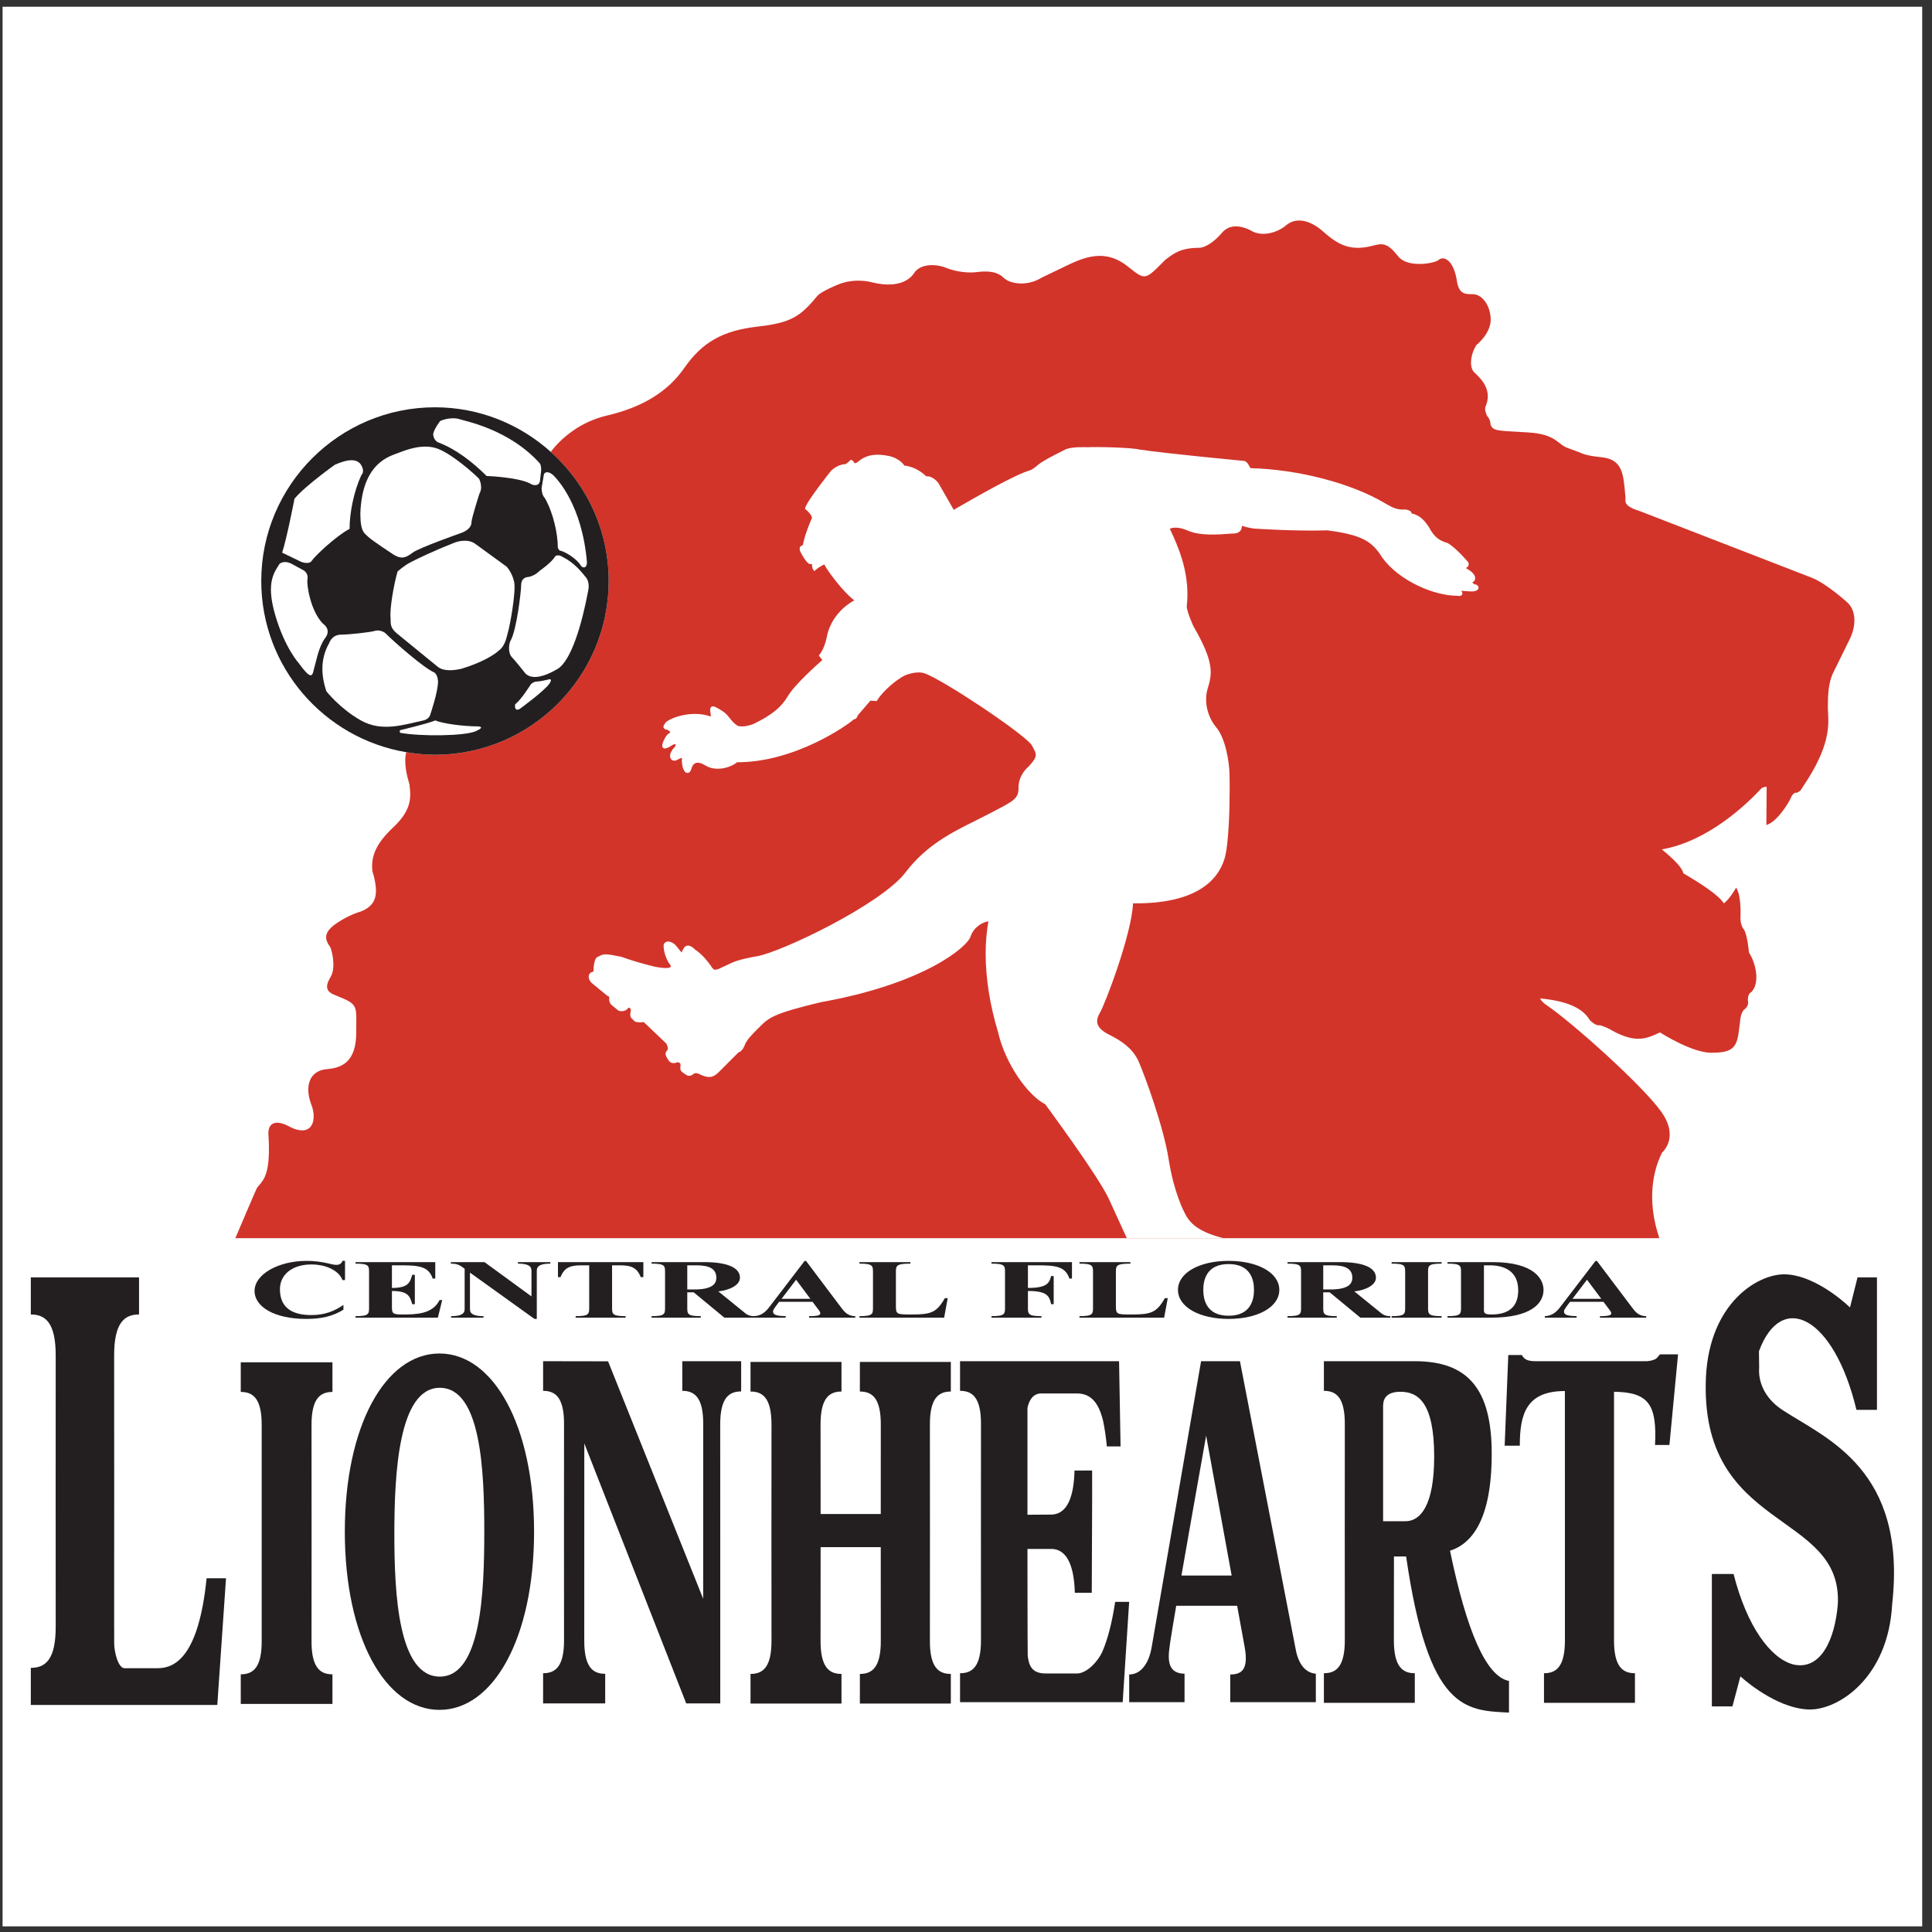 <?xml version="1.0" encoding="UTF-8"?>
<svg xmlns="http://www.w3.org/2000/svg" xmlns:xlink="http://www.w3.org/1999/xlink" width="194pt" height="194pt" viewBox="0 0 194 194" version="1.1">
<rect x="0" y="0" width="194" height="194" fill="#333333" stroke="none"/>
<g id="surface1">
<path style=" stroke:none;fill-rule:evenodd;fill:rgb(100%,100%,100%);fill-opacity:1;" d="M 0.258 0.676 L 193.016 0.676 L 193.016 193.434 L 0.258 193.434 L 0.258 0.676 "/>
<path style=" stroke:none;fill-rule:evenodd;fill:rgb(82.399%,20.399%,16.499%);fill-opacity:1;" d="M 166.629 124.332 L 166.578 124.188 C 165.574 121.156 165.688 118.152 166.898 115.727 C 166.891 115.742 167.66 115.098 167.66 113.914 C 167.66 113.301 167.457 112.547 166.836 111.664 C 165.02 109.074 157.852 102.648 155.27 100.91 C 155 100.73 154.688 100.43 154.66 100.254 C 158.074 100.582 159.121 101.59 159.641 102.438 C 159.719 102.52 160.281 103.07 160.66 102.941 C 160.609 102.949 161.297 103.109 161.867 103.473 C 164.25 104.801 165.391 104.289 166.684 103.668 C 167.004 103.871 169.949 105.711 171.84 105.711 C 173.723 105.711 174.305 105.332 174.547 103.941 L 174.711 102.746 C 174.711 102.727 174.742 101.77 175.113 101.402 C 175.121 101.398 175.645 101.039 175.52 100.539 C 175.523 100.543 175.434 99.816 175.84 99.637 C 176.781 98.703 176.297 96.68 175.613 95.629 C 175.625 95.605 175.465 93.914 175.129 93.359 C 175.109 93.336 174.766 92.973 174.766 92.168 C 174.77 92.094 174.871 90.184 174.43 89.305 L 174.34 89.125 L 174.238 89.297 C 174.23 89.309 173.602 90.355 173.098 90.715 C 172.57 89.852 170.668 88.652 169.023 87.688 C 168.965 87.219 168.234 86.406 166.871 85.289 C 171.508 84.496 175.422 80.734 176.902 79.133 C 177.074 79.043 177.34 78.965 177.398 79.027 L 177.367 82.844 L 177.512 82.789 C 178.441 82.441 179.586 80.707 179.848 80.074 C 179.852 80.066 180 79.688 180.27 79.598 C 180.273 79.609 180.695 79.684 181.039 78.996 C 183.746 75.008 183.637 72.938 183.562 71.566 L 183.543 71.039 C 183.543 69.789 183.586 68.484 184.125 67.461 L 185.645 64.371 C 186.422 62.918 186.395 61.387 185.57 60.562 C 185.484 60.48 183.531 58.695 182.016 58.047 L 164.676 51.328 C 163.348 50.922 163.141 50.547 163.223 50.035 C 163.227 50.012 163.211 49.828 163.211 49.828 C 163.008 47.441 162.898 46.121 160.746 45.902 C 159.371 45.762 159.004 45.602 158.535 45.398 L 157.566 45.039 C 157.141 44.914 156.883 44.715 156.586 44.48 C 156.008 44.031 155.355 43.52 153.266 43.41 L 153.102 43.402 C 150.141 43.25 149.961 43.238 149.672 42.656 C 149.684 42.684 149.68 42.113 149.324 41.762 C 149.246 41.605 149.027 41.078 149.18 40.809 C 149.867 39.172 148.754 38.082 148.152 37.496 L 148.023 37.375 C 147.527 36.879 147.633 35.621 148.258 34.637 C 148.297 34.613 149.793 33.422 149.684 31.918 C 149.574 30.43 148.688 29.539 147.895 29.539 C 147.145 29.543 146.562 29.547 146.32 28.383 C 146.059 26.5 145.375 26.078 145.094 25.98 C 144.855 25.902 144.617 25.949 144.461 26.105 C 144.289 26.273 143.293 26.559 142.238 26.496 C 141.645 26.465 140.844 26.305 140.395 25.734 C 139.348 24.41 138.875 24.441 138.066 24.613 C 135.734 25.285 134.453 24.664 132.906 23.285 C 131.512 22.039 130.102 21.797 129.133 22.633 C 128.395 23.273 126.816 23.863 125.629 23.164 C 125.613 23.152 123.805 22.086 122.73 23.348 C 121.699 24.559 120.797 24.883 120.43 24.883 C 118.617 24.883 117.914 25.41 117.098 26.023 L 117.004 26.094 C 116.992 26.105 116.723 26.379 116.723 26.379 C 114.969 28.137 114.969 28.137 113.234 26.746 C 111.219 25.133 109.305 25.656 107.543 26.465 L 104.613 27.871 C 103.145 28.797 101.395 28.508 100.785 27.895 C 100.23 27.34 99.352 27.152 98.094 27.32 C 97.395 27.414 96.164 27.359 95.004 26.895 C 93.871 26.441 92.355 26.516 91.785 27.426 C 91.535 27.824 90.496 29.066 87.57 28.352 C 87.508 28.336 85.891 27.863 84.145 28.574 C 84.078 28.602 82.574 29.211 82.102 29.68 C 80.367 31.793 79.43 32.414 76.098 32.793 C 72.586 33.188 70.512 34.355 68.711 36.953 C 67.059 39.332 64.512 40.895 60.918 41.734 C 58.27 42.352 56.336 44 55.305 45.375 C 58.867 48.57 61.121 53.191 61.121 58.344 C 61.121 67.965 53.297 75.789 43.68 75.789 C 42.695 75.789 41.734 75.688 40.793 75.531 C 40.508 76.66 40.898 78.012 41.117 78.781 C 41.297 80.172 41.289 81.379 39.488 83.078 C 37.828 84.641 37.223 85.91 37.395 87.469 C 38.102 89.848 37.789 90.906 36.199 91.543 C 36.172 91.551 35.168 91.805 33.902 92.637 C 33.203 93.098 32.844 93.508 32.766 93.934 C 32.703 94.27 32.816 94.617 33.117 95.031 C 33.289 95.207 33.77 97.125 33.219 98.055 C 32.875 98.637 32.773 99.012 32.883 99.309 C 32.984 99.59 33.262 99.793 33.781 99.98 C 35.801 100.789 35.801 100.906 35.777 102.891 L 35.77 103.707 C 35.77 106.73 34.203 107.242 32.836 107.355 C 32.133 107.414 31.594 107.703 31.277 108.191 C 30.867 108.832 30.848 109.789 31.227 110.824 C 31.637 111.805 31.578 112.801 31.082 113.246 C 30.637 113.645 29.883 113.586 28.961 113.074 C 28.715 112.941 27.875 112.527 27.34 112.871 C 27.047 113.059 26.918 113.43 26.957 113.973 C 27.188 117.699 26.539 118.43 25.969 119.078 L 25.828 119.238 C 25.73 119.379 23.633 124.332 23.633 124.332 L 166.629 124.332 "/>
<path style=" stroke:none;fill-rule:evenodd;fill:rgb(100%,100%,100%);fill-opacity:1;" d="M 118.938 121.754 C 118.922 121.73 117.887 119.809 117.355 116.441 C 116.816 113.031 114.938 107.984 114.352 106.625 C 113.75 105.234 112.508 104.465 111.375 103.898 C 110.707 103.566 110.324 103.207 110.207 102.805 C 110.184 102.715 110.168 102.621 110.168 102.527 C 110.168 102.293 110.246 102.047 110.406 101.777 C 110.996 100.781 113.648 93.762 113.77 90.707 C 120.184 90.781 122.305 88.336 122.949 86.258 C 123.391 84.855 123.477 81.156 123.477 79.023 C 123.477 78.438 123.469 77.973 123.461 77.699 C 123.43 76.465 123.039 74.109 122.137 73.047 C 121.605 72.426 121.109 71.402 121.109 70.246 C 121.109 69.863 121.164 69.469 121.289 69.066 C 121.453 68.543 121.574 68.059 121.574 67.496 C 121.574 66.465 121.16 65.168 119.836 62.879 C 119.832 62.871 119.23 61.559 119.164 60.934 C 119.211 60.504 119.234 60.086 119.234 59.68 C 119.234 57.191 118.402 55.051 117.465 53.094 C 117.633 53.016 118.223 52.816 119.266 53.277 C 120.488 53.824 122.355 53.68 123.469 53.594 L 123.723 53.578 C 123.898 53.578 124.289 53.578 124.527 53.328 C 124.645 53.203 124.691 53.02 124.703 52.809 C 124.848 52.848 125.211 52.945 125.211 52.945 L 125.844 53.07 C 125.879 53.074 130 53.359 133.289 53.254 C 136.805 53.715 137.789 54.371 138.789 55.98 C 140.512 58.359 144.039 59.824 146.324 59.824 C 146.359 59.836 146.672 59.906 146.801 59.727 C 146.828 59.684 146.844 59.633 146.844 59.578 C 146.844 59.512 146.781 59.414 146.742 59.328 C 147.004 59.348 147.73 59.391 147.73 59.391 C 148.398 59.391 148.465 59.109 148.469 59.023 C 148.469 59.02 148.469 59.016 148.469 59.012 C 148.469 58.836 148.297 58.691 148.066 58.672 C 148.062 58.668 147.961 58.625 147.836 58.484 C 147.965 58.418 148.129 58.305 148.129 58.055 C 148.129 57.703 147.758 57.348 147.184 57.039 C 147.273 57 147.371 56.945 147.43 56.848 C 147.453 56.801 147.477 56.738 147.477 56.66 C 147.477 56.602 147.465 56.535 147.434 56.461 C 147.367 56.375 146.203 55.004 145.363 54.531 C 144.672 54.32 144.07 54.062 143.496 52.949 C 142.922 52.074 142.473 51.723 141.734 51.555 C 141.734 51.547 141.742 51.547 141.742 51.535 C 141.742 51.52 141.742 51.504 141.734 51.484 C 141.695 51.336 141.512 51.23 141.145 51.16 C 140.297 51.223 139.855 50.973 139.242 50.633 L 139.047 50.52 C 135.664 48.512 130.375 47.137 125.555 47.008 C 125.492 46.875 125.277 46.398 124.98 46.289 C 124.875 46.273 117.121 45.555 114.34 45.129 C 113.836 44.969 110.297 44.84 109.188 44.91 C 109.141 44.906 107.727 44.84 107.062 45.098 C 106.969 45.141 104.941 46.121 104.289 46.629 C 104.277 46.641 103.754 47.125 103.422 47.227 C 101.914 47.66 97.98 49.918 96.094 51.004 C 96.094 51.004 95.879 51.125 95.766 51.191 C 95.664 51.016 94.227 48.504 94.227 48.504 C 94.199 48.461 93.656 47.754 93.008 47.832 C 92.371 47.215 91.566 46.816 90.785 46.75 C 90.848 46.77 90.359 46 89.207 45.777 C 88 45.543 87.164 45.656 86.418 46.156 C 86.23 46.336 85.922 46.562 85.797 46.508 C 85.801 46.465 85.621 46.172 85.43 46.172 C 85.176 46.418 84.957 46.605 84.887 46.605 C 84.855 46.605 84.113 46.613 83.438 47.289 C 83.332 47.422 80.992 50.359 80.848 51.023 L 80.832 51.09 L 80.883 51.133 C 81.062 51.273 81.531 51.711 81.531 52.023 C 81.508 52.051 80.773 53.738 80.629 54.719 C 80.637 54.684 80.496 54.801 80.496 54.801 C 80.371 54.852 80.297 54.918 80.297 55.074 C 80.297 55.145 80.312 55.23 80.34 55.34 C 80.367 55.398 80.836 56.363 81.254 56.629 C 81.254 56.629 81.43 56.637 81.555 56.641 C 81.547 56.684 81.539 56.691 81.539 56.754 C 81.539 56.898 81.57 57.086 81.695 57.254 L 81.77 57.355 L 81.859 57.266 C 81.98 57.141 82.477 56.785 82.781 56.684 C 83.078 57.34 84.773 59.551 85.785 60.285 C 84.398 61.035 83.352 62.379 83.047 63.848 C 83.047 63.863 82.828 65.094 82.277 65.75 L 82.219 65.816 C 82.219 65.816 82.488 66.164 82.574 66.277 C 82.184 66.617 79.801 68.73 79.125 69.883 C 78.453 71.027 77.516 71.789 75.668 72.695 C 75.664 72.695 74.656 73.105 74.055 72.871 C 73.691 72.637 73.48 72.367 73.273 72.109 C 73.07 71.855 72.859 71.586 72.484 71.363 L 72.332 71.27 C 71.902 71.008 71.621 70.836 71.434 70.973 C 71.289 71.078 71.273 71.316 71.383 71.805 C 71.379 71.781 71.352 71.949 71.352 71.949 C 69.793 71.363 67.785 71.867 66.949 72.449 C 66.883 72.512 66.621 72.766 66.621 72.988 C 66.621 73.012 66.625 73.039 66.633 73.062 C 66.656 73.137 66.727 73.23 66.922 73.262 C 66.949 73.262 67.184 73.305 67.32 73.551 C 67.188 73.613 66.969 73.742 66.77 74.113 C 66.559 74.504 66.5 74.738 66.5 74.879 C 66.5 75.016 66.555 75.066 66.582 75.094 C 66.742 75.234 67.059 75.133 67.613 74.758 C 67.703 74.73 67.832 74.727 67.852 74.746 C 67.852 74.746 67.879 74.816 67.727 75.059 C 67.629 75.113 67.512 75.266 67.383 75.523 C 67.238 75.812 67.262 76.121 67.438 76.281 C 67.531 76.367 67.742 76.477 68.117 76.242 C 68.137 76.223 68.262 76.141 68.492 76.105 C 68.477 76.176 68.465 76.242 68.465 76.359 C 68.465 76.508 68.48 76.695 68.531 76.93 C 68.621 77.355 68.805 77.613 69.027 77.617 C 69.137 77.621 69.336 77.562 69.445 77.133 C 69.523 76.867 69.66 76.695 69.844 76.625 C 70.09 76.531 70.43 76.613 70.855 76.875 C 71.895 77.508 73.355 77.09 74.016 76.539 C 79.77 76.566 85.117 72.816 85.738 72.23 C 85.84 72.227 86.031 72.18 86.129 71.828 C 86.109 71.863 87.402 70.355 87.402 70.355 L 87.977 70.391 L 88.039 70.391 L 88.07 70.34 C 88.648 69.387 89.996 68.254 90.844 67.832 C 90.848 67.828 92.004 67.312 92.871 67.621 C 94.848 68.367 102.34 73.359 103.551 74.742 C 104.164 75.816 104.227 75.93 103.281 76.98 C 103.254 77 102.277 77.773 102.277 79.059 C 102.277 80.18 101.918 80.367 99.566 81.586 L 99.195 81.777 L 97.969 82.398 C 95.535 83.609 93.016 84.863 90.922 87.605 C 88.48 90.809 78.492 95.582 76.039 96.016 C 74.133 96.355 73.691 96.57 73.02 96.895 L 72.332 97.215 C 72.215 97.281 71.891 97.422 71.676 97.348 L 71.5 97.164 C 71.457 97.098 70.707 95.93 69.832 95.383 C 69.492 95.039 69.211 94.902 68.965 94.965 C 68.75 95.02 68.586 95.266 68.445 95.648 C 68.281 95.449 67.797 94.863 67.797 94.863 C 67.738 94.809 67.336 94.477 66.98 94.551 C 66.836 94.582 66.719 94.676 66.645 94.828 C 66.629 94.902 66.582 95.672 67.133 96.664 C 67.258 96.789 67.395 96.984 67.348 97.078 C 67.32 97.137 67.121 97.32 65.891 97.098 C 65.879 97.098 64.148 96.715 62.387 96.074 C 60.766 95.75 60.645 95.77 60.168 96.012 L 59.922 96.133 C 59.871 96.172 59.609 96.434 59.594 97.559 C 59.398 97.594 59.227 97.695 59.152 97.875 C 59.125 97.941 59.113 98.016 59.113 98.086 C 59.113 98.285 59.215 98.5 59.402 98.691 L 60.957 99.973 C 61.086 100.031 61.184 100.102 61.188 100.133 C 61.184 100.133 61.168 100.207 61.168 100.316 C 61.168 100.477 61.207 100.711 61.383 100.887 L 62.039 101.434 C 62.117 101.516 62.336 101.559 62.547 101.531 C 62.793 101.496 62.988 101.375 63.094 101.188 C 63.09 101.199 63.141 101.184 63.211 101.215 C 63.262 101.234 63.352 101.297 63.352 101.461 C 63.32 101.566 63.207 102.031 63.387 102.215 L 63.738 102.566 C 63.789 102.594 64.137 102.719 64.641 102.629 C 64.711 102.695 66.91 104.789 66.91 104.789 C 66.965 104.891 67.062 105.125 67.062 105.293 C 67.062 105.355 67.051 105.41 67.016 105.445 C 66.891 105.57 66.832 105.688 66.832 105.816 C 66.832 105.98 66.926 106.16 67.082 106.395 C 67.352 106.863 67.719 106.781 68.078 106.652 C 68.039 106.66 68.297 106.758 68.297 106.758 L 68.34 106.945 C 68.277 107.391 68.281 107.52 68.711 107.805 C 69.008 108.023 69.234 108.148 69.602 107.875 C 69.633 107.844 69.801 107.645 70.211 107.848 C 71.094 108.289 71.578 108.246 72.145 107.684 L 74.164 105.664 C 74.129 105.688 74.535 105.602 74.77 104.973 C 74.977 104.418 75.449 103.945 76.043 103.352 L 76.211 103.184 C 77.184 102.199 77.59 101.793 82.422 100.633 C 92.707 98.809 97.098 95.125 97.449 94.062 C 97.801 93.016 98.715 92.605 99.25 92.508 C 99.074 93.527 98.973 94.605 98.973 95.738 C 98.973 98.215 99.395 100.91 100.207 103.594 C 100.961 106.906 103.27 110.039 104.957 110.883 C 104.973 110.922 110.199 117.949 111.336 120.367 C 111.336 120.367 112.457 122.82 113.148 124.332 L 122.84 124.332 C 120.328 123.68 119.453 122.848 118.938 121.754 "/>
<path style=" stroke:none;fill-rule:evenodd;fill:rgb(13.699%,12.199%,12.5%);fill-opacity:1;" d="M 34.645 128.535 L 34.383 128.535 C 34.078 127.66 32.848 126.969 31.273 126.969 C 29.367 126.969 28.109 127.965 28.109 129.457 C 28.109 131.316 29.336 132.051 31.258 132.051 C 32.66 132.051 33.617 131.629 34.484 131.031 L 34.484 131.512 C 33.43 132.168 32.285 132.438 30.754 132.438 C 27.602 132.438 25.562 131.25 25.562 129.625 C 25.562 127.957 27.949 126.609 30.797 126.609 C 31.562 126.609 32.227 126.699 32.938 126.859 C 33.152 126.91 33.531 127.012 33.777 127.012 C 34.152 127.012 34.34 126.801 34.383 126.609 L 34.645 126.609 L 34.645 128.535 "/>
<path style=" stroke:none;fill-rule:evenodd;fill:rgb(13.699%,12.199%,12.5%);fill-opacity:1;" d="M 39.355 129.328 C 41.02 129.328 41.164 128.773 41.395 128.008 L 41.656 128.008 L 41.656 130.957 L 41.395 130.957 C 41.164 130.188 41.02 129.633 39.355 129.633 L 39.355 131.133 C 39.355 131.84 39.355 131.992 40.352 131.992 C 41.711 131.992 43.418 131.992 44.141 130.543 L 44.402 130.543 L 43.969 132.312 L 35.699 132.312 L 35.699 132.16 C 37.059 132.16 37.059 131.941 37.059 131.258 L 37.059 127.785 C 37.059 127.105 37.059 126.887 35.699 126.887 L 35.699 126.734 L 43.707 126.734 L 43.707 128.387 L 43.449 128.387 C 43.027 127.141 42.043 127.055 40.152 127.055 L 39.355 127.055 L 39.355 129.328 "/>
<path style=" stroke:none;fill-rule:evenodd;fill:rgb(13.699%,12.199%,12.5%);fill-opacity:1;" d="M 53.336 130.156 L 53.367 130.156 L 53.367 127.578 C 53.367 127.113 52.977 126.887 52.008 126.887 L 52.008 126.734 L 55.262 126.734 L 55.262 126.887 C 54.293 126.887 53.902 127.113 53.902 127.578 L 53.902 132.438 L 53.668 132.438 L 47.223 127.812 L 47.191 127.812 L 47.191 131.469 C 47.191 131.934 47.582 132.16 48.551 132.16 L 48.551 132.312 L 45.297 132.312 L 45.297 132.16 C 46.266 132.16 46.656 131.934 46.656 131.469 L 46.656 127.398 C 46.195 127.055 45.965 126.887 45.27 126.887 L 45.27 126.734 L 48.652 126.734 L 53.336 130.156 "/>
<path style=" stroke:none;fill-rule:evenodd;fill:rgb(13.699%,12.199%,12.5%);fill-opacity:1;" d="M 61.461 127.055 L 61.461 131.258 C 61.461 131.941 61.461 132.16 62.82 132.16 L 62.82 132.312 L 57.805 132.312 L 57.805 132.16 C 59.164 132.16 59.164 131.941 59.164 131.258 L 59.164 127.055 L 58.383 127.055 C 57.285 127.055 56.676 127.258 56.285 128.242 L 56.027 128.242 L 56.027 126.734 L 64.602 126.734 L 64.602 128.242 L 64.34 128.242 C 63.949 127.258 63.344 127.055 62.242 127.055 L 61.461 127.055 "/>
<path style=" stroke:none;fill-rule:evenodd;fill:rgb(13.699%,12.199%,12.5%);fill-opacity:1;" d="M 69.012 127.055 L 69.934 127.055 C 71.266 127.055 71.93 127.426 71.93 128.309 C 71.93 128.992 71.41 129.48 69.703 129.48 L 69.012 129.48 Z M 69.012 129.77 L 69.66 129.77 L 72.738 132.312 L 75.746 132.312 L 75.746 132.16 C 75.184 132.16 74.98 131.992 74.605 131.68 L 72.133 129.676 C 73.316 129.539 74.301 129.027 74.301 128.301 C 74.301 127.223 72.887 126.734 70.715 126.734 L 65.426 126.734 L 65.426 126.887 C 66.781 126.887 66.781 127.105 66.781 127.785 L 66.781 131.258 C 66.781 131.941 66.781 132.16 65.426 132.16 L 65.426 132.312 L 70.367 132.312 L 70.367 132.16 C 69.012 132.16 69.012 131.941 69.012 131.258 L 69.012 129.77 "/>
<path style=" stroke:none;fill-rule:evenodd;fill:rgb(13.699%,12.199%,12.5%);fill-opacity:1;" d="M 81.371 130.418 L 78.48 130.418 L 79.941 128.504 Z M 81.59 130.719 L 82.223 131.562 C 82.312 131.688 82.367 131.746 82.367 131.891 C 82.367 132.16 81.645 132.16 81.242 132.16 L 81.242 132.312 L 85.883 132.312 L 85.883 132.16 C 85.074 132.16 84.727 131.637 84.449 131.277 L 80.938 126.617 L 80.793 126.617 L 77.453 130.98 C 77.105 131.426 76.688 132.117 75.703 132.16 L 75.703 132.312 L 78.898 132.312 L 78.898 132.16 C 78.176 132.137 77.625 132.102 77.625 131.695 C 77.625 131.535 77.758 131.367 77.902 131.164 L 78.234 130.719 L 81.59 130.719 "/>
<path style=" stroke:none;fill-rule:evenodd;fill:rgb(13.699%,12.199%,12.5%);fill-opacity:1;" d="M 94.805 132.312 L 86.301 132.312 L 86.301 132.16 C 87.66 132.16 87.66 131.941 87.66 131.258 L 87.66 127.785 C 87.66 127.105 87.66 126.887 86.301 126.887 L 86.301 126.734 L 91.418 126.734 L 91.418 126.887 C 89.961 126.887 89.961 127.105 89.961 127.785 L 89.961 131.141 C 89.961 131.992 90.059 131.992 91.578 131.992 C 93.473 131.992 94.051 131.805 94.875 130.355 L 95.164 130.355 L 94.805 132.312 "/>
<path style=" stroke:none;fill-rule:evenodd;fill:rgb(13.699%,12.199%,12.5%);fill-opacity:1;" d="M 103.219 131.258 C 103.219 131.941 103.219 132.16 104.578 132.16 L 104.578 132.312 L 99.559 132.312 L 99.559 132.16 C 100.918 132.16 100.918 131.941 100.918 131.258 L 100.918 127.785 C 100.918 127.105 100.918 126.887 99.559 126.887 L 99.559 126.734 L 107.641 126.734 L 107.641 128.387 L 107.383 128.387 C 106.961 127.141 105.98 127.055 104.086 127.055 L 103.219 127.055 L 103.219 129.328 C 105.129 129.328 105.371 128.84 105.547 128.133 L 105.805 128.133 L 105.805 130.957 L 105.547 130.957 C 105.371 130.121 105.129 129.633 103.219 129.633 L 103.219 131.258 "/>
<path style=" stroke:none;fill-rule:evenodd;fill:rgb(13.699%,12.199%,12.5%);fill-opacity:1;" d="M 116.895 132.312 L 108.395 132.312 L 108.395 132.16 C 109.754 132.16 109.754 131.941 109.754 131.258 L 109.754 127.785 C 109.754 127.105 109.754 126.887 108.395 126.887 L 108.395 126.734 L 113.512 126.734 L 113.512 126.887 C 112.051 126.887 112.051 127.105 112.051 127.785 L 112.051 131.141 C 112.051 131.992 112.152 131.992 113.672 131.992 C 115.566 131.992 116.145 131.805 116.969 130.355 L 117.258 130.355 L 116.895 132.312 "/>
<path style=" stroke:none;fill-rule:evenodd;fill:rgb(13.699%,12.199%,12.5%);fill-opacity:1;" d="M 123.371 132.117 C 121.145 132.117 120.828 130.508 120.828 129.523 C 120.828 128.535 121.145 126.93 123.371 126.93 C 125.598 126.93 125.918 128.535 125.918 129.523 C 125.918 130.508 125.598 132.117 123.371 132.117 Z M 123.371 132.438 C 126.293 132.438 128.461 131.25 128.461 129.523 C 128.461 127.797 126.293 126.609 123.371 126.609 C 120.453 126.609 118.285 127.797 118.285 129.523 C 118.285 131.25 120.453 132.438 123.371 132.438 "/>
<path style=" stroke:none;fill-rule:evenodd;fill:rgb(13.699%,12.199%,12.5%);fill-opacity:1;" d="M 132.871 127.055 L 133.797 127.055 C 135.129 127.055 135.793 127.426 135.793 128.309 C 135.793 128.992 135.273 129.48 133.566 129.48 L 132.871 129.48 Z M 132.871 129.77 L 133.523 129.77 L 136.602 132.312 L 139.609 132.312 L 139.609 132.16 C 139.047 132.16 138.844 131.992 138.469 131.68 L 135.996 129.676 C 137.18 129.539 138.164 129.027 138.164 128.301 C 138.164 127.223 136.746 126.734 134.578 126.734 L 129.285 126.734 L 129.285 126.887 C 130.645 126.887 130.645 127.105 130.645 127.785 L 130.645 131.258 C 130.645 131.941 130.645 132.16 129.285 132.16 L 129.285 132.312 L 134.23 132.312 L 134.23 132.16 C 132.871 132.16 132.871 131.941 132.871 131.258 L 132.871 129.77 "/>
<path style=" stroke:none;fill-rule:evenodd;fill:rgb(13.699%,12.199%,12.5%);fill-opacity:1;" d="M 143.398 131.258 C 143.398 131.941 143.398 132.16 144.758 132.16 L 144.758 132.312 L 139.738 132.312 L 139.738 132.16 C 141.098 132.16 141.098 131.941 141.098 131.258 L 141.098 127.785 C 141.098 127.105 141.098 126.887 139.738 126.887 L 139.738 126.734 L 144.758 126.734 L 144.758 126.887 C 143.398 126.887 143.398 127.105 143.398 127.785 L 143.398 131.258 "/>
<path style=" stroke:none;fill-rule:evenodd;fill:rgb(13.699%,12.199%,12.5%);fill-opacity:1;" d="M 149.008 127.055 L 149.598 127.055 C 151.016 127.055 152.449 127.609 152.449 129.566 C 152.449 130.625 152.07 131.992 149.773 131.992 C 149.266 131.992 149.008 131.914 149.008 131.605 Z M 146.707 131.258 C 146.707 131.941 146.707 132.16 145.348 132.16 L 145.348 132.312 L 149.715 132.312 C 153.762 132.312 154.992 130.863 154.992 129.523 C 154.992 128.504 154.141 126.734 149.859 126.734 L 145.348 126.734 L 145.348 126.887 C 146.707 126.887 146.707 127.105 146.707 127.785 L 146.707 131.258 "/>
<path style=" stroke:none;fill-rule:evenodd;fill:rgb(13.699%,12.199%,12.5%);fill-opacity:1;" d="M 160.789 130.418 L 157.898 130.418 L 159.359 128.504 Z M 161.008 130.719 L 161.645 131.562 C 161.73 131.688 161.789 131.746 161.789 131.891 C 161.789 132.16 161.066 132.16 160.66 132.16 L 160.66 132.312 L 165.301 132.312 L 165.301 132.16 C 164.492 132.16 164.145 131.637 163.871 131.277 L 160.355 126.617 L 160.211 126.617 L 156.871 130.98 C 156.527 131.426 156.105 132.117 155.121 132.16 L 155.121 132.312 L 158.316 132.312 L 158.316 132.16 C 157.594 132.137 157.047 132.102 157.047 131.695 C 157.047 131.535 157.176 131.367 157.32 131.164 L 157.652 130.719 L 161.008 130.719 "/>
<path style=" stroke:none;fill-rule:evenodd;fill:rgb(13.699%,12.199%,12.5%);fill-opacity:1;" d="M 44.129 135.91 C 38.676 135.91 34.625 143.199 34.625 153.801 C 34.625 164.406 38.676 171.695 44.129 171.695 C 49.578 171.695 53.629 164.406 53.629 153.801 C 53.629 143.199 49.578 135.91 44.129 135.91 Z M 44.164 168.355 C 40.008 168.355 39.598 160.105 39.598 154.055 C 39.598 148.004 40.008 139.355 44.164 139.355 C 48.32 139.355 48.629 147.754 48.629 153.801 C 48.629 159.852 48.32 168.355 44.164 168.355 "/>
<path style=" stroke:none;fill-rule:evenodd;fill:rgb(13.699%,12.199%,12.5%);fill-opacity:1;" d="M 33.383 139.77 L 33.383 136.793 L 24.176 136.793 L 24.176 139.77 C 25.391 139.77 26.293 140.406 26.277 143.125 C 26.27 143.156 26.273 164.738 26.277 164.766 C 26.293 167.484 25.391 168.125 24.176 168.125 L 24.176 171.098 L 33.383 171.098 L 33.383 168.125 C 32.168 168.125 31.27 167.484 31.281 164.766 C 31.289 164.738 31.289 143.156 31.281 143.125 C 31.27 140.406 32.168 139.77 33.383 139.77 "/>
<path style=" stroke:none;fill-rule:evenodd;fill:rgb(13.699%,12.199%,12.5%);fill-opacity:1;" d="M 72.32 143.074 C 72.309 140.355 73.207 139.719 74.422 139.719 L 74.422 136.684 L 68.512 136.684 L 68.512 139.66 C 69.727 139.66 70.629 140.297 70.613 143.02 C 70.609 143.043 70.609 154.266 70.609 160.539 L 61.059 136.695 L 54.535 136.684 L 54.535 139.66 C 55.75 139.66 56.652 140.297 56.637 143.02 C 56.629 143.051 56.633 164.633 56.637 164.656 C 56.652 167.379 55.75 168.016 54.535 168.016 L 54.535 171.047 L 60.77 171.047 L 60.77 168.074 C 59.555 168.074 58.656 167.434 58.668 164.715 C 58.672 164.695 58.676 150.176 58.672 144.938 C 65.449 162.23 68.883 170.988 68.883 170.988 C 68.906 171.047 68.906 171.047 68.906 171.047 C 69.484 171.047 71.02 171.047 72.324 171.047 C 72.324 171.047 72.328 143.105 72.32 143.074 "/>
<path style=" stroke:none;fill-rule:evenodd;fill:rgb(13.699%,12.199%,12.5%);fill-opacity:1;" d="M 95.477 139.73 L 95.477 136.758 L 86.344 136.758 L 86.344 139.73 C 87.562 139.73 88.461 140.367 88.445 143.09 C 88.441 143.105 88.441 147.324 88.441 152.031 L 82.402 152.031 C 82.402 147.324 82.398 143.105 82.395 143.09 C 82.383 140.367 83.281 139.73 84.496 139.73 L 84.496 136.758 L 75.363 136.758 L 75.363 139.73 C 76.582 139.73 77.48 140.367 77.469 143.09 C 77.461 143.121 77.461 164.703 77.469 164.727 C 77.48 167.449 76.582 168.086 75.363 168.086 L 75.363 171.062 L 84.496 171.062 L 84.496 168.086 C 83.281 168.086 82.383 167.449 82.395 164.727 C 82.398 164.719 82.402 160.234 82.402 155.355 L 88.441 155.355 C 88.441 160.234 88.445 164.719 88.445 164.727 C 88.461 167.449 87.562 168.086 86.344 168.086 L 86.344 171.062 L 95.477 171.062 L 95.477 168.086 C 94.262 168.086 93.359 167.449 93.375 164.727 C 93.383 164.703 93.383 143.121 93.375 143.09 C 93.359 140.367 94.262 139.73 95.477 139.73 "/>
<path style=" stroke:none;fill-rule:evenodd;fill:rgb(13.699%,12.199%,12.5%);fill-opacity:1;" d="M 113.383 160.848 L 111.98 160.852 C 111.652 162.996 111.23 164.574 110.738 165.738 C 110.715 165.789 110.695 165.844 110.672 165.895 C 110.664 165.91 110.656 165.922 110.652 165.938 C 110.164 166.922 109.18 167.945 108.238 168.039 C 108.238 168.039 108.238 168.039 104.988 168.039 C 103.504 168.039 103.309 167.102 103.199 166.262 C 103.176 165.578 103.172 155.535 103.172 155.535 C 105.539 155.535 105.547 155.535 105.547 155.535 C 107.281 155.535 107.859 157.523 107.93 159.941 C 109.629 159.941 109.629 159.941 109.629 159.941 C 109.629 156.887 109.684 150.711 109.664 147.656 C 109.664 147.656 109.59 147.656 107.895 147.664 C 107.836 150.086 107.27 152.074 105.535 152.086 C 105.535 152.086 105.527 152.086 103.172 152.102 L 103.172 141.387 C 103.336 140.547 103.77 139.922 104.555 139.922 C 108.211 139.922 108.211 139.922 108.211 139.922 C 109.477 139.965 110.301 140.73 110.773 142.703 C 110.922 143.418 111.047 144.258 111.145 145.242 L 112.52 145.242 L 112.371 136.684 L 96.402 136.684 L 96.402 139.66 C 97.617 139.66 98.52 140.297 98.504 143.02 C 98.496 143.047 98.5 164.633 98.504 164.656 C 98.52 167.379 97.617 168.016 96.402 168.016 L 96.402 170.922 L 112.734 170.922 L 113.383 160.848 "/>
<path style=" stroke:none;fill-rule:evenodd;fill:rgb(13.699%,12.199%,12.5%);fill-opacity:1;" d="M 130.07 165.43 C 130.07 165.43 130.07 165.43 124.508 136.684 C 124.508 136.684 124.508 136.684 120.605 136.684 C 120.605 136.684 120.605 136.684 115.625 165.504 C 115.441 166.586 114.793 168.141 113.387 168.141 C 113.387 168.141 113.387 168.141 113.387 170.922 C 113.387 170.922 113.387 170.922 118.945 170.922 C 118.945 170.922 118.945 170.922 118.945 168.066 C 117.32 168.031 117.215 166.805 117.465 165.215 C 117.465 165.215 117.434 165.207 118.109 161.242 L 124.227 161.242 C 124.461 162.52 124.711 163.883 124.977 165.359 C 125.375 167.562 124.762 168.141 123.535 168.141 C 123.535 168.141 123.535 168.141 123.535 170.922 C 123.535 170.922 123.535 170.922 132.129 170.922 C 132.129 170.922 132.129 170.922 132.129 168.066 C 130.902 167.961 130.289 166.805 130.07 165.43 Z M 118.633 158.207 C 119.172 155.102 119.961 150.629 121.113 144.16 C 121.113 144.16 121.113 144.164 123.676 158.207 L 118.633 158.207 "/>
<path style=" stroke:none;fill-rule:evenodd;fill:rgb(13.699%,12.199%,12.5%);fill-opacity:1;" d="M 145.602 155.715 C 147.84 154.992 149.789 152.535 149.789 145.965 C 149.789 139.391 147.336 136.684 142.066 136.684 L 132.938 136.684 L 132.938 139.66 C 134.152 139.66 135.051 140.297 135.039 143.02 C 135.031 143.047 135.031 164.633 135.039 164.656 C 135.051 167.379 134.152 168.016 132.938 168.016 L 132.938 170.988 L 142.066 170.988 L 142.066 168.016 C 140.852 168.016 139.953 167.379 139.965 164.656 C 139.969 164.645 139.969 160.766 139.973 156.293 C 140.301 156.293 140.699 156.293 141.195 156.293 C 143.434 171.754 147.117 171.75 151.523 171.969 C 151.523 171.969 151.523 171.969 151.523 168.789 C 149.215 168.355 147.262 163.734 145.602 155.715 Z M 141.121 152.754 C 141.121 152.754 139.328 152.754 138.883 152.754 C 138.883 150.234 138.883 146.582 138.883 141.27 C 138.883 140.836 138.883 139.754 140.617 139.754 C 142.352 139.754 144.012 140.762 144.012 146.254 C 144.012 151.164 142.641 152.754 141.121 152.754 "/>
<path style=" stroke:none;fill-rule:evenodd;fill:rgb(13.699%,12.199%,12.5%);fill-opacity:1;" d="M 166.691 135.996 C 166.367 136.32 166.406 136.574 165.395 136.684 C 165.395 136.684 165.395 136.684 154.195 136.684 C 153.402 136.684 153.039 136.5 152.824 136.066 C 152.824 136.066 152.824 136.066 151.453 136.066 C 151.453 136.066 151.453 136.066 151.09 145.168 C 151.09 145.168 151.09 145.168 152.609 145.168 C 152.609 141.992 153.258 139.68 157.137 139.68 C 157.137 139.68 157.137 164.633 157.141 164.656 C 157.156 167.379 156.254 168.016 155.039 168.016 L 155.039 170.988 L 164.172 170.988 L 164.172 168.016 C 162.953 168.016 162.055 167.379 162.07 164.656 C 162.074 164.633 162.07 139.754 162.07 139.754 C 165.539 139.793 166.395 141.031 166.188 145.098 C 166.188 145.098 166.188 145.098 167.633 145.098 C 167.633 145.098 167.633 145.098 168.5 135.996 C 168.5 135.996 168.5 135.996 166.691 135.996 "/>
<path style=" stroke:none;fill-rule:evenodd;fill:rgb(13.699%,12.199%,12.5%);fill-opacity:1;" d="M 179.078 141.645 C 176.988 140.32 176.555 138.492 176.645 137.379 L 176.625 135.68 C 178.863 129.59 184.141 132.113 186.414 141.566 C 186.414 141.566 186.414 141.566 188.473 141.566 C 188.473 141.566 188.473 141.566 188.473 128.27 C 188.473 128.27 188.473 128.27 186.523 128.27 C 186.523 128.27 186.523 128.27 185.766 131.285 C 184.789 130.348 181.863 127.961 179.152 127.961 C 176.445 127.961 171.68 130.867 171.301 138.242 C 170.594 153.891 185.031 151.625 184.543 161.094 C 184.246 164.656 182.82 167.789 180.039 167.129 C 177.805 166.512 175.434 163.387 174.074 158.051 C 174.074 158.051 174.074 158.051 171.895 158.051 C 171.895 158.051 171.895 158.051 171.895 171.344 C 171.895 171.344 171.895 171.344 173.961 171.344 C 173.961 171.344 173.961 171.344 174.762 168.332 C 175.793 169.27 178.891 171.656 181.762 171.656 C 184.629 171.656 189.602 168.469 190 161.094 C 191.508 147.594 183.426 144.469 179.078 141.645 "/>
<path style=" stroke:none;fill-rule:evenodd;fill:rgb(13.699%,12.199%,12.5%);fill-opacity:1;" d="M 20.746 158.48 C 19.949 166.363 17.566 167.512 15.832 167.512 C 15.832 167.512 15.832 167.512 12.512 167.512 C 11.859 167.512 11.465 165.863 11.465 165.004 L 11.465 163.629 C 11.465 163.512 11.461 163.398 11.461 163.273 C 11.469 163.242 11.469 136.234 11.461 136.195 C 11.441 132.789 12.512 131.992 13.961 131.992 L 13.961 128.27 L 3.094 128.27 L 3.094 131.992 C 4.543 131.992 5.613 132.789 5.594 136.195 C 5.586 136.234 5.59 163.242 5.594 163.273 C 5.613 166.68 4.543 167.477 3.094 167.477 L 3.094 171.199 C 21.762 171.199 21.82 171.199 21.82 171.199 C 21.82 171.152 21.828 171.168 22.695 158.48 C 22.695 158.48 22.695 158.48 20.746 158.48 "/>
<path style=" stroke:none;fill-rule:evenodd;fill:rgb(13.699%,12.199%,12.5%);fill-opacity:1;" d="M 61.121 58.344 C 61.121 53.191 58.867 48.57 55.305 45.375 C 52.215 42.602 48.145 40.898 43.68 40.898 C 34.059 40.898 26.234 48.727 26.234 58.344 C 26.234 66.98 32.547 74.148 40.793 75.531 C 41.734 75.688 42.695 75.789 43.68 75.789 C 53.297 75.789 61.121 67.965 61.121 58.344 "/>
<path style=" stroke:none;fill-rule:evenodd;fill:rgb(100%,100%,100%);fill-opacity:1;" d="M 35.102 53.105 C 33.746 53.812 31.578 55.871 31.309 56.305 C 31.039 56.738 30.227 56.41 30.227 56.41 C 28.328 55.492 28.328 55.492 28.328 55.492 C 28.762 54.246 29.574 50.074 29.574 50.074 C 30.656 48.773 33.637 46.66 33.637 46.66 C 34.883 46.117 36.039 45.906 36.402 46.984 C 36.562 47.473 36.293 47.691 36.293 47.691 C 35.535 49.316 35.102 51.48 35.102 53.105 "/>
<path style=" stroke:none;fill-rule:evenodd;fill:rgb(100%,100%,100%);fill-opacity:1;" d="M 29.305 56.629 C 28.492 56.195 28.059 56.629 28.059 56.629 C 27.625 57.387 26.648 58.363 27.625 61.723 C 28.598 65.078 30.008 66.598 30.008 66.598 C 31.418 68.547 31.363 67.734 31.578 66.977 C 31.797 66.219 32.012 64.918 32.664 64.051 C 33.312 63.184 32.445 62.641 32.445 62.641 C 31.199 61.395 30.766 58.742 30.875 58.145 C 30.984 57.551 30.496 57.277 30.496 57.277 C 29.305 56.629 29.305 56.629 29.305 56.629 "/>
<path style=" stroke:none;fill-rule:evenodd;fill:rgb(100%,100%,100%);fill-opacity:1;" d="M 36.184 51.59 C 36.184 53.488 36.645 53.566 36.996 53.922 C 37.348 54.273 39.543 55.707 39.543 55.707 C 40.355 56.195 40.789 55.98 41.441 55.492 C 42.09 55.004 46.098 53.594 46.098 53.594 C 46.965 53.324 47.344 52.891 47.344 52.457 C 47.344 52.023 48.156 49.531 48.156 49.531 C 48.535 48.883 48.102 48.07 48.102 48.07 C 47.535 47.5 45.504 45.688 44.039 45.09 C 42.578 44.492 40.844 45.145 40.031 45.469 C 39.219 45.793 36.348 46.391 36.184 51.59 "/>
<path style=" stroke:none;fill-rule:evenodd;fill:rgb(100%,100%,100%);fill-opacity:1;" d="M 48.863 47.797 C 47.453 46.391 45.773 45.09 44.039 44.438 C 43.496 44.223 43.496 43.574 43.496 43.574 C 43.605 43.031 44.203 42.273 44.203 42.273 C 44.961 41.945 45.773 41.945 46.207 42.109 C 46.641 42.273 51.137 43.086 54.223 46.551 C 54.387 46.879 54.332 47.312 54.332 47.312 C 54.223 48.285 54.223 48.285 54.223 48.285 C 54.117 48.938 53.387 48.691 53.25 48.559 C 52.004 47.906 48.863 47.797 48.863 47.797 "/>
<path style=" stroke:none;fill-rule:evenodd;fill:rgb(100%,100%,100%);fill-opacity:1;" d="M 54.715 50.02 C 54.359 49.668 54.387 48.988 54.387 48.988 C 54.605 47.691 54.605 47.691 54.605 47.691 C 54.715 47.258 55.227 47.391 55.578 47.742 C 55.93 48.098 58.449 50.672 58.938 56.465 C 58.938 57.062 58.504 57.117 58.289 56.738 C 58.07 56.359 57.258 55.652 56.391 55.328 C 56.066 55.328 56.012 54.949 56.012 54.949 C 56.012 53.648 55.578 51.535 54.715 50.02 "/>
<path style=" stroke:none;fill-rule:evenodd;fill:rgb(100%,100%,100%);fill-opacity:1;" d="M 56.5 55.926 C 56.012 55.602 55.742 55.871 55.742 55.871 C 55.418 56.465 54.172 57.332 54.172 57.332 C 53.547 57.957 52.871 57.957 52.871 57.957 C 52.438 58.09 52.328 58.414 52.328 58.852 C 52.328 59.285 51.895 63.293 51.246 64.375 C 51.027 64.918 51.082 65.676 51.406 66 C 51.734 66.328 52.762 67.629 52.762 67.629 C 53.387 68.25 54.551 68.008 55.957 67.191 C 57.367 66.379 58.449 62.59 59.047 59.391 C 59.262 58.523 58.883 58.035 58.883 58.035 C 58.398 57.441 57.691 56.52 56.5 55.926 "/>
<path style=" stroke:none;fill-rule:evenodd;fill:rgb(100%,100%,100%);fill-opacity:1;" d="M 53.305 68.711 C 53.547 68.465 53.844 68.438 53.844 68.438 C 54.281 68.438 55.094 68.223 55.094 68.223 C 55.527 68.113 55.199 68.602 55.199 68.602 C 54.715 69.359 52.164 71.203 52.164 71.203 C 51.57 71.473 51.734 70.715 51.734 70.715 C 52.328 70.281 53.305 68.711 53.305 68.711 "/>
<path style=" stroke:none;fill-rule:evenodd;fill:rgb(100%,100%,100%);fill-opacity:1;" d="M 43.715 72.34 C 42.957 72.664 40.195 73.316 40.195 73.316 C 40.059 73.449 40.195 73.586 40.195 73.586 C 42.254 73.965 46.695 73.91 47.777 73.422 C 48.863 72.938 47.941 72.938 47.941 72.938 C 46.586 72.938 44.418 72.664 43.715 72.34 "/>
<path style=" stroke:none;fill-rule:evenodd;fill:rgb(100%,100%,100%);fill-opacity:1;" d="M 43.605 67.52 C 43.984 67.789 43.984 68.438 43.984 68.438 C 43.984 69.469 43.227 71.688 43.227 71.688 C 43.117 72.23 42.523 72.34 42.523 72.34 C 40.52 72.773 38.352 73.531 36.238 72.34 C 34.125 71.148 32.773 69.414 32.773 69.414 C 32.176 67.629 32.23 66.055 33.043 64.594 C 33.258 64.051 33.637 63.727 34.289 63.727 C 34.938 63.727 37.105 63.508 37.648 63.348 C 38.188 63.184 38.676 63.562 38.676 63.562 C 39.598 64.484 42.633 67.141 43.605 67.52 "/>
<path style=" stroke:none;fill-rule:evenodd;fill:rgb(100%,100%,100%);fill-opacity:1;" d="M 39.219 62.047 C 39.219 62.75 39.219 63.074 39.867 63.617 C 43.984 66.977 43.984 66.977 43.984 66.977 C 44.637 67.465 45.719 67.301 46.371 67.141 C 48.535 66.488 49.754 65.648 50.055 65.352 C 50.758 64.863 50.867 63.941 51.027 63.402 C 51.191 62.859 51.84 59.391 51.625 58.414 C 51.406 57.441 50.867 56.898 50.867 56.898 C 47.668 54.57 47.668 54.57 47.668 54.57 C 46.855 54.027 45.719 54.461 45.719 54.461 C 43.496 55.328 41.711 56.195 41.113 56.52 C 40.52 56.848 39.922 57.387 39.922 57.387 C 39.543 58.688 39.117 61.145 39.219 62.047 "/>
</g>
</svg>
